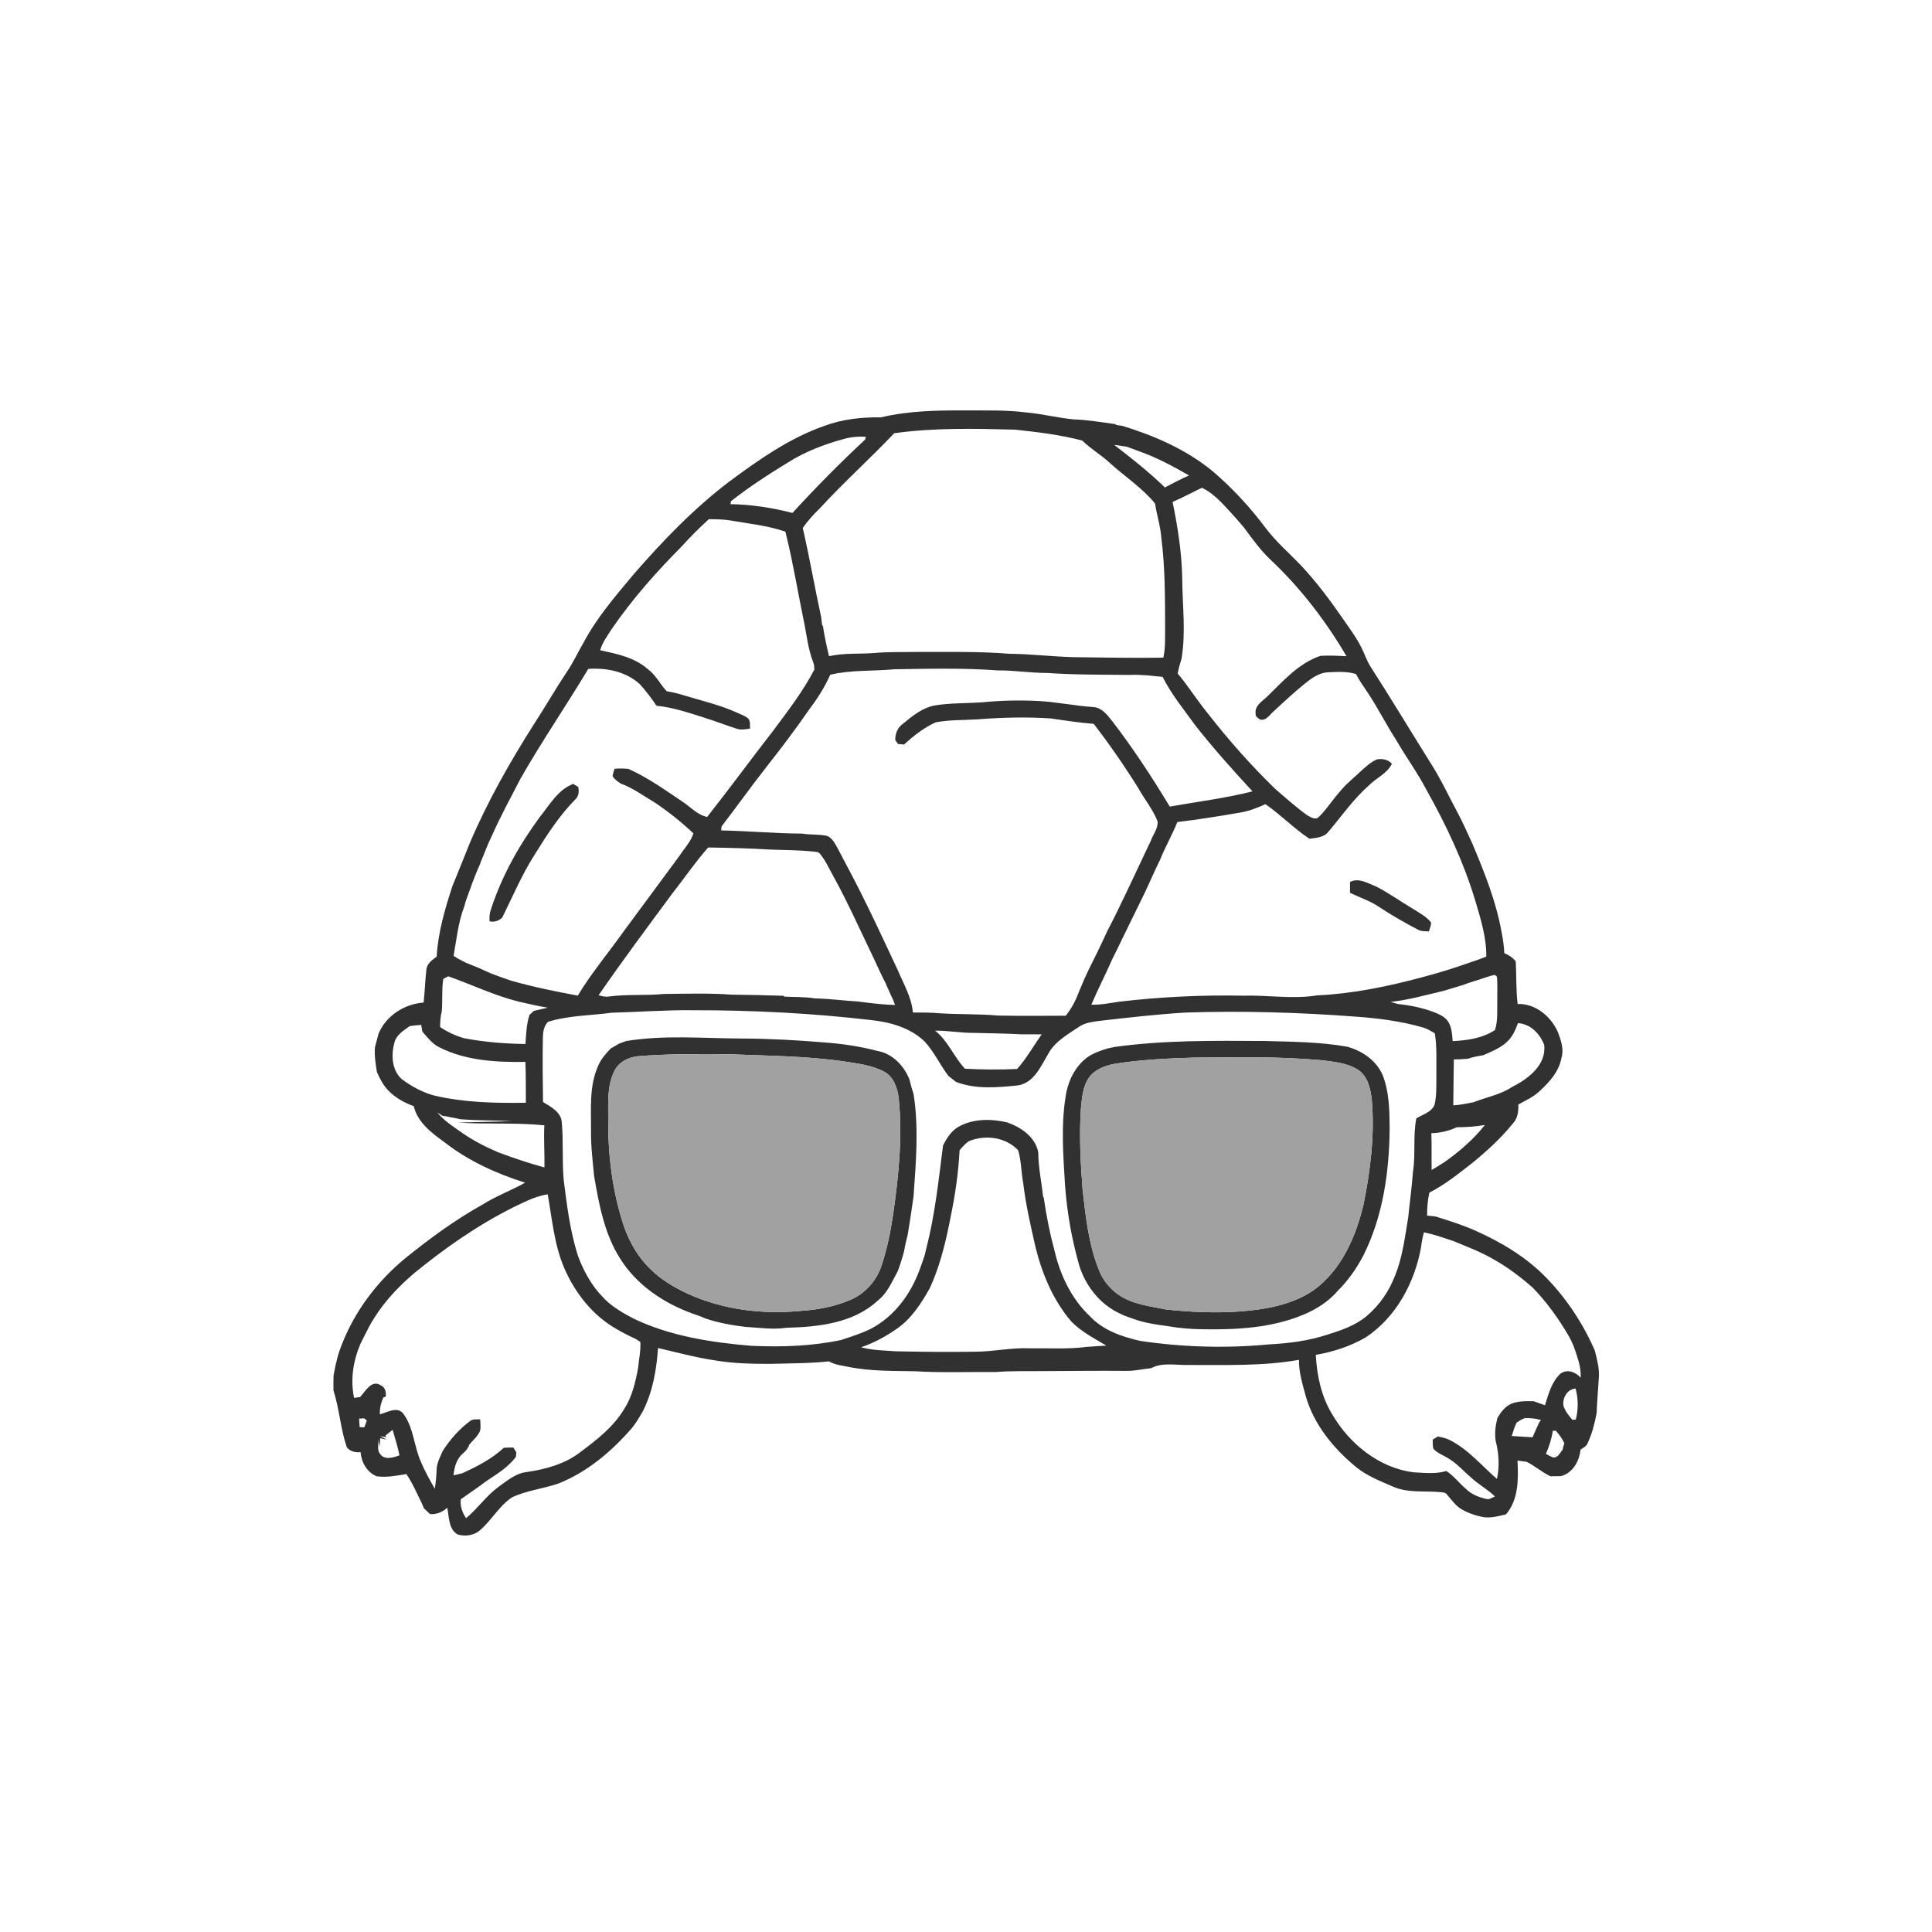<svg xmlns="http://www.w3.org/2000/svg" width="1024pt" height="1024pt" viewBox="0 0 1024 1024" version="1.1">
<g id="#ffffffff">
<path fill="#ffffff" opacity="0" d=" M 0.00 0.00 L 1024.00 0.00 L 1024.00 1024.00 L 0.00 1024.00 L 0.00 0.00 M 466.96 221.20 C 456.76 221.06 446.42 222.16 436.82 225.76 C 418.30 232.26 402.14 243.71 386.49 255.27 C 367.66 269.59 351.18 286.71 335.71 304.55 C 326.23 315.92 316.40 327.23 309.41 340.38 C 306.32 345.68 303.76 351.29 300.29 356.36 C 294.41 365.17 289.15 374.37 283.39 383.25 C 270.40 403.58 258.46 424.67 248.98 446.88 C 245.96 454.55 242.82 462.17 239.73 469.82 C 235.78 481.91 232.17 494.27 231.45 507.04 C 229.06 508.82 226.21 510.74 225.98 514.02 C 225.31 519.79 225.18 525.61 224.53 531.39 C 214.40 532.07 204.62 538.33 200.66 547.83 C 200.02 550.22 199.39 552.63 198.74 555.03 C 198.36 559.45 199.09 563.83 199.76 568.19 C 201.36 571.77 203.18 575.36 205.99 578.17 C 209.69 581.96 214.36 584.49 219.30 586.29 C 221.28 594.81 228.57 600.32 235.27 605.17 C 248.00 615.19 262.97 622.01 278.35 626.85 C 270.85 631.00 262.76 634.01 255.49 638.60 C 240.89 646.77 227.38 656.70 214.40 667.22 C 200.89 678.46 189.78 692.68 182.74 708.84 C 181.33 712.15 179.95 715.50 178.98 718.98 C 178.10 722.29 177.39 725.63 176.79 729.00 C 176.73 731.65 176.69 734.30 176.74 736.96 C 179.91 746.84 180.48 757.31 183.83 767.14 C 185.67 769.34 188.36 769.95 191.12 769.67 C 191.55 775.09 194.47 780.30 199.64 782.46 C 204.94 783.20 210.19 782.13 215.40 781.29 C 218.74 786.23 221.08 791.77 223.72 797.10 C 223.95 797.66 224.42 798.80 224.65 799.37 C 225.72 800.44 226.82 801.48 227.94 802.52 C 231.36 802.72 234.56 801.45 237.05 799.14 C 238.11 803.96 237.66 810.68 242.68 813.34 C 246.54 814.42 251.03 813.86 254.17 811.26 C 260.48 805.94 264.50 798.18 271.44 793.59 C 279.22 789.95 287.95 789.05 296.05 786.28 C 311.33 780.16 324.15 769.29 334.85 756.99 C 337.14 754.19 338.95 751.05 340.75 747.93 C 345.99 737.57 347.98 725.96 348.77 714.48 C 358.79 716.78 368.73 719.52 378.92 721.03 C 388.79 722.70 398.83 722.91 408.82 722.87 C 419.00 722.56 429.20 722.66 439.33 721.55 C 442.61 723.44 446.46 723.78 450.11 724.56 C 461.59 726.80 473.33 726.58 484.97 726.80 C 499.30 727.66 513.67 727.07 528.02 727.19 C 536.33 726.52 544.68 726.83 553.02 726.71 C 567.69 726.66 582.36 726.47 597.03 726.60 C 601.41 726.69 605.68 725.56 610.03 725.20 C 616.22 721.91 623.27 723.67 629.95 723.47 C 649.47 723.40 669.18 724.17 688.48 720.74 C 688.37 727.30 690.38 733.65 692.06 739.93 C 696.43 755.26 706.99 767.97 719.15 777.90 C 724.80 782.35 731.55 785.00 738.09 787.84 C 745.94 791.40 754.72 790.12 763.05 790.82 C 764.37 791.02 766.05 790.84 766.91 792.13 C 769.40 794.96 771.56 798.25 774.95 800.12 C 778.66 802.18 782.77 803.54 786.96 804.21 C 790.78 804.56 794.55 803.52 798.23 802.63 C 804.93 794.80 804.79 783.84 804.31 774.13 C 805.93 774.36 807.57 774.59 809.21 774.81 C 813.59 777.03 817.30 780.32 821.74 782.44 C 823.57 782.41 825.42 782.38 827.27 782.39 C 833.63 780.78 837.06 774.46 837.71 768.34 C 839.01 767.40 840.70 766.72 841.36 765.14 C 843.79 760.09 845.17 754.61 846.22 749.13 C 846.49 742.75 847.04 736.39 847.43 730.02 C 847.76 725.15 846.45 720.43 845.26 715.77 C 839.09 701.59 830.41 688.42 819.65 677.31 C 809.06 666.34 795.76 658.42 781.93 652.24 C 775.13 649.23 768.04 647.00 760.96 644.78 C 759.42 644.60 757.91 644.44 756.39 644.30 C 756.38 640.20 756.68 636.11 757.59 632.12 C 765.67 628.00 772.76 622.31 779.88 616.77 C 787.86 610.32 795.51 603.33 801.98 595.33 C 804.48 592.63 804.86 588.91 804.74 585.41 C 808.68 583.26 812.86 581.38 816.13 578.21 C 821.26 573.51 826.26 567.96 827.57 560.88 C 829.02 556.30 827.41 551.57 825.81 547.26 C 822.23 538.87 813.87 531.77 804.39 532.15 C 803.45 524.64 803.80 517.07 803.38 509.54 C 801.77 507.58 799.67 506.13 797.33 505.20 C 797.13 501.47 796.63 497.76 795.88 494.11 C 792.98 477.71 786.71 462.14 780.26 446.87 C 777.85 441.60 775.49 436.31 772.80 431.18 C 768.03 422.37 763.86 413.21 758.45 404.75 C 747.66 387.51 737.17 370.07 726.17 352.96 C 724.35 349.96 723.27 346.59 721.69 343.46 C 718.90 337.73 714.98 332.68 711.41 327.43 C 704.67 317.70 697.55 308.21 689.45 299.57 C 683.22 293.10 676.39 287.18 670.93 280.01 C 662.58 268.83 653.07 258.50 642.41 249.49 C 628.57 238.21 611.96 230.97 595.00 225.75 C 593.90 225.59 592.80 225.43 591.71 225.27 L 591.19 224.79 C 583.78 223.82 576.40 222.50 568.91 222.27 C 560.59 221.48 552.45 219.35 544.11 218.63 C 533.46 217.23 522.71 217.61 512.01 217.52 C 496.93 217.48 481.71 217.69 466.96 221.20 Z" />
<path fill="#ffffff" opacity="0" d=" M 473.96 229.62 C 495.17 226.66 516.66 227.17 538.01 227.72 C 549.95 229.01 561.97 230.44 573.61 233.50 C 577.99 237.81 583.36 240.94 587.90 245.08 C 595.92 252.43 605.25 258.40 612.20 266.87 C 613.11 272.97 615.10 278.89 615.53 285.08 C 617.53 300.65 617.49 316.37 617.54 332.05 C 617.43 337.56 617.81 343.15 616.60 348.57 C 600.75 348.82 584.89 348.50 569.05 348.31 C 557.69 348.03 546.39 346.60 535.03 346.52 C 518.71 345.17 502.31 345.62 485.95 345.55 C 478.32 345.68 470.67 345.43 463.07 346.13 C 455.18 346.70 447.17 346.03 439.40 347.80 C 438.12 342.52 437.01 337.20 436.17 331.84 L 435.73 331.29 C 435.57 329.84 435.39 328.40 435.21 326.96 C 431.79 311.30 429.09 295.47 425.48 279.84 C 428.08 276.04 431.19 272.67 434.49 269.48 C 447.11 255.67 461.10 243.19 473.96 229.62 Z" />
<path fill="#ffffff" opacity="0" d=" M 446.77 232.80 C 450.72 231.65 454.82 231.22 458.93 231.52 C 458.83 231.88 458.63 232.62 458.53 232.99 C 445.18 245.41 432.34 258.42 420.01 271.87 C 409.29 269.10 398.26 267.39 387.18 267.21 C 387.23 266.83 387.34 266.06 387.40 265.68 C 397.05 258.06 407.42 251.37 417.91 244.96 C 426.81 239.39 436.67 235.56 446.77 232.80 Z" />
<path fill="#ffffff" opacity="0" d=" M 590.53 235.78 C 592.72 236.11 594.94 236.43 597.15 236.75 C 599.41 237.60 601.70 238.37 603.96 239.26 C 613.16 242.51 621.77 247.16 630.22 252.00 C 625.87 253.94 621.62 256.11 617.43 258.36 C 609.01 250.19 599.81 242.93 590.53 235.78 Z" />
<path fill="#ffffff" opacity="0" d=" M 621.50 266.03 C 626.79 263.76 631.85 261.00 637.05 258.53 C 644.52 262.13 649.71 268.94 655.27 274.88 C 656.58 276.43 657.92 277.97 659.26 279.51 C 663.66 285.45 667.98 291.53 673.37 296.63 C 689.26 311.57 702.64 329.04 713.69 347.82 C 709.11 347.57 704.53 347.35 699.95 347.59 C 688.26 351.47 679.97 361.14 671.38 369.45 C 668.81 371.81 664.95 374.10 665.51 378.18 C 665.23 379.71 666.78 380.61 667.84 381.36 C 671.11 382.20 672.95 378.83 675.07 377.01 C 680.95 371.58 686.79 366.09 693.10 361.15 C 696.26 358.70 699.89 356.46 704.00 356.32 C 708.90 356.12 713.96 355.76 718.71 357.26 C 720.44 360.69 722.72 363.80 724.85 367.00 C 730.35 375.30 734.82 384.24 740.23 392.60 C 745.36 401.48 751.46 409.77 756.19 418.89 C 766.57 437.42 775.70 456.74 781.85 477.12 C 784.74 486.85 787.89 496.76 787.76 507.03 C 785.17 508.00 782.61 509.03 779.96 509.83 C 771.41 512.91 762.72 515.62 753.93 517.92 C 735.65 522.85 716.99 526.70 698.04 527.58 C 685.09 529.67 671.99 527.35 658.96 527.73 C 636.92 527.30 614.88 528.37 592.99 530.94 C 588.16 531.66 583.35 532.69 578.44 532.49 C 581.96 524.15 586.16 516.13 589.77 507.83 C 590.02 507.33 590.54 506.33 590.80 505.82 C 592.16 503.18 593.38 500.46 594.70 497.79 C 598.84 489.25 603.10 480.76 607.22 472.20 C 609.74 466.78 612.09 461.29 614.76 455.94 C 617.50 449.04 621.27 442.60 624.01 435.71 C 635.06 434.36 646.06 432.65 657.03 430.73 C 661.80 429.99 666.32 428.24 670.68 426.22 C 678.86 431.85 685.76 439.09 694.05 444.57 C 697.48 444.05 701.55 443.96 703.92 441.02 C 711.00 432.72 717.22 423.65 725.44 416.37 C 729.39 412.37 735.12 410.05 737.76 404.84 C 735.77 402.58 732.80 401.99 729.91 402.47 C 726.65 403.77 724.07 406.24 721.49 408.55 C 717.75 412.14 713.59 415.31 710.33 419.38 C 706.32 423.74 703.25 428.91 698.97 433.02 C 697.22 434.89 694.64 433.03 692.87 432.12 C 686.92 427.82 681.45 422.94 675.91 418.15 C 663.03 405.66 651.12 392.19 640.10 378.03 C 634.49 371.25 629.89 363.71 624.20 356.99 C 624.70 354.30 625.42 351.66 626.26 349.06 C 628.56 335.17 626.74 321.04 626.61 307.05 C 626.43 293.23 624.26 279.54 621.50 266.03 M 715.54 467.45 C 715.50 469.36 715.50 471.27 715.53 473.19 C 720.69 475.73 726.25 477.48 731.04 480.76 C 737.63 485.14 744.51 489.05 751.51 492.72 C 753.29 493.73 755.38 493.54 757.35 493.65 C 757.79 492.10 758.58 490.57 758.48 488.92 C 755.88 485.60 751.99 483.70 748.52 481.46 C 742.03 477.63 735.91 473.16 729.17 469.76 C 724.87 468.14 720.16 465.04 715.54 467.45 Z" />
<path fill="#ffffff" opacity="0" d=" M 375.68 275.20 C 379.88 275.18 384.11 275.27 388.26 276.04 C 397.65 277.68 407.24 278.63 416.29 281.80 C 416.43 282.37 416.70 283.51 416.83 284.08 C 420.44 298.85 422.88 313.89 425.96 328.79 C 427.55 336.26 428.24 344.00 431.07 351.16 C 431.58 352.33 431.56 353.62 431.63 354.88 C 425.64 366.36 417.73 376.67 410.01 387.02 C 398.15 402.27 386.75 417.85 374.80 433.01 C 369.50 431.87 365.85 427.53 361.44 424.71 C 352.30 418.53 343.22 412.08 333.12 407.54 C 330.66 407.28 328.19 407.24 325.73 407.47 C 325.28 408.73 324.93 410.02 324.66 411.33 C 325.63 413.06 327.34 414.15 328.91 415.27 C 335.63 417.71 341.36 422.01 347.45 425.63 C 354.55 430.41 361.28 435.83 367.51 441.69 C 366.16 446.15 362.74 449.56 360.27 453.42 C 350.36 466.79 340.55 480.22 330.60 493.57 C 322.54 504.99 313.44 515.69 306.24 527.70 C 294.45 525.52 282.68 523.11 271.14 519.85 C 267.42 518.64 263.75 517.28 260.10 515.89 C 258.03 514.96 255.99 514.00 253.92 513.10 C 251.55 512.14 249.18 511.17 246.82 510.21 C 245.52 509.54 244.22 508.87 242.93 508.20 C 242.30 507.81 241.04 507.02 240.41 506.63 C 242.01 497.72 242.87 488.61 246.20 480.10 C 246.35 479.53 246.64 478.40 246.78 477.83 C 249.21 471.19 251.43 464.46 254.43 458.04 C 254.49 457.81 254.62 457.35 254.69 457.12 C 256.73 452.38 258.43 447.50 260.75 442.89 C 265.28 432.62 270.68 422.78 275.82 412.81 C 287.10 392.96 300.07 374.13 311.79 354.54 C 321.50 353.81 332.02 355.97 339.31 362.81 C 342.45 366.36 345.34 370.13 347.98 374.07 C 356.50 374.89 364.66 377.64 372.79 380.21 C 378.69 382.07 384.48 384.28 390.37 386.21 C 392.69 387.05 395.16 386.50 397.53 386.19 C 397.44 384.27 397.89 381.98 396.27 380.56 C 394.70 379.37 392.82 378.72 391.07 377.91 C 381.90 373.70 372.01 371.45 362.40 368.51 C 359.45 367.57 356.42 366.90 353.37 366.36 C 349.82 362.62 347.60 357.73 343.35 354.64 C 336.33 348.48 326.98 346.51 318.10 344.66 C 319.30 340.48 321.94 336.95 324.26 333.34 C 335.15 317.50 347.94 303.04 361.49 289.44 C 365.95 284.44 370.72 279.71 375.68 275.20 M 286.10 433.03 C 275.13 447.96 265.91 464.37 260.19 482.05 C 259.43 484.05 259.35 486.21 259.47 488.34 C 262.02 488.86 264.34 488.10 266.20 486.32 C 271.71 475.22 276.53 463.74 283.21 453.25 C 289.62 442.91 296.24 432.55 304.79 423.83 C 306.76 422.10 307.01 419.50 306.47 417.09 C 305.80 416.69 304.46 415.89 303.79 415.49 C 295.66 418.60 291.31 426.61 286.10 433.03 Z" />
<path fill="#ffffff" opacity="0" d=" M 440.03 357.63 C 451.16 354.96 462.66 355.82 473.96 354.73 C 492.31 354.44 510.70 353.98 529.02 355.34 C 537.71 355.25 546.31 356.72 555.00 356.68 C 569.63 357.71 584.33 357.55 599.00 357.73 C 604.76 357.41 610.47 358.24 616.20 358.74 C 620.87 368.06 627.54 376.14 633.61 384.56 C 643.13 396.67 653.41 408.14 663.86 419.44 C 649.43 423.09 634.64 424.90 620.01 427.51 C 610.51 411.78 600.42 396.37 589.19 381.81 C 586.75 378.78 584.02 375.24 579.87 374.79 C 569.91 374.15 560.09 372.02 550.11 371.53 C 540.40 371.06 530.66 371.24 520.98 372.21 C 512.39 372.82 503.72 372.52 495.20 373.93 C 488.76 375.25 483.56 379.49 478.63 383.58 C 475.75 385.53 474.46 388.81 474.50 392.21 C 474.87 392.74 475.62 393.81 475.99 394.34 C 477.05 394.42 478.12 394.51 479.20 394.60 C 484.21 389.97 489.72 385.67 495.97 382.85 C 503.21 381.46 510.65 381.74 517.99 381.28 C 530.99 380.26 544.06 379.91 557.07 380.80 C 564.59 381.92 572.13 383.05 579.71 383.66 C 588.09 394.58 595.95 405.91 603.24 417.59 C 606.53 423.60 611.09 428.95 613.56 435.39 C 613.86 439.20 611.01 442.45 609.82 445.96 C 609.32 446.99 608.80 448.02 608.32 449.07 C 601.18 464.03 594.36 479.16 586.70 493.87 C 585.75 495.89 584.81 497.92 583.88 499.95 C 580.95 506.33 577.56 512.50 574.71 518.92 C 573.74 521.24 572.75 523.56 571.78 525.88 C 570.10 530.35 567.89 534.63 564.86 538.35 C 552.92 538.39 540.98 538.52 529.04 538.27 C 518.66 537.35 508.22 537.72 497.83 537.05 C 493.18 536.63 488.50 536.63 483.84 536.67 C 483.19 528.57 478.88 521.46 475.81 514.12 C 470.45 502.78 465.22 491.38 459.69 480.12 C 454.63 469.69 449.20 459.45 443.76 449.22 C 442.24 446.61 440.70 443.34 437.36 442.84 C 433.31 442.14 429.16 442.52 425.11 441.82 C 410.79 441.77 396.54 440.40 382.22 440.15 C 382.30 439.43 382.38 438.71 382.46 438.00 C 390.50 427.52 398.17 416.76 406.33 406.36 C 414.01 396.64 421.48 386.75 428.53 376.55 C 432.98 370.65 437.07 364.43 440.03 357.63 Z" />
<path fill="#ffffff" opacity="0" d=" M 375.36 449.18 C 386.26 449.35 397.16 449.61 408.05 450.28 C 415.72 450.59 423.42 450.54 431.07 451.34 C 432.22 451.54 433.71 451.36 434.51 452.43 C 437.38 455.81 439.21 459.90 441.33 463.76 C 449.31 478.09 455.92 493.13 463.08 507.88 C 465.12 512.25 467.06 516.67 469.32 520.94 C 469.87 522.29 470.45 523.64 471.09 524.97 C 471.78 526.58 472.50 528.18 473.29 529.76 C 473.65 530.72 474.03 531.69 474.41 532.66 C 467.91 532.51 461.45 531.68 455.02 530.85 C 447.30 530.37 439.63 529.35 431.89 529.16 C 426.56 528.31 421.14 528.50 415.77 528.24 L 415.21 527.78 C 406.10 527.49 397.00 527.29 387.89 527.19 C 375.92 526.31 363.91 526.70 351.92 526.82 C 342.28 527.78 332.52 526.87 322.89 528.15 C 320.98 528.53 319.10 527.98 317.26 527.51 C 329.76 509.38 342.92 491.72 356.01 474.01 C 362.49 465.76 368.41 457.06 375.36 449.18 Z" />
<path fill="#ffffff" opacity="0" d=" M 781.00 520.14 C 784.77 519.10 788.38 517.51 792.23 516.70 C 792.51 516.92 793.08 517.35 793.37 517.57 C 793.83 521.71 793.52 525.89 793.59 530.04 C 793.45 535.34 794.01 540.78 792.38 545.92 C 785.82 550.31 777.65 551.43 769.93 551.82 C 769.66 548.30 769.48 544.57 767.56 541.50 C 765.86 538.86 762.84 537.60 760.05 536.46 C 753.92 534.14 747.44 532.82 740.93 532.15 C 739.63 531.75 738.33 531.38 737.04 531.03 C 746.57 530.01 755.83 527.34 765.15 525.18 C 768.44 524.20 771.73 523.21 775.01 522.19 C 776.98 521.46 778.98 520.76 781.00 520.14 Z" />
<path fill="#ffffff" opacity="0" d=" M 234.93 518.89 C 235.79 518.36 236.68 517.88 237.60 517.46 C 250.12 521.88 262.15 527.74 275.09 530.92 C 280.14 532.10 285.21 533.25 290.33 534.10 C 287.89 534.68 285.45 535.25 283.00 535.78 C 282.21 536.50 281.42 537.23 280.63 537.95 C 279.01 542.91 278.86 548.18 278.50 553.34 C 267.56 553.20 256.60 552.32 245.85 550.25 C 241.37 548.93 237.10 546.98 233.25 544.33 C 233.30 541.54 233.42 538.73 234.16 536.02 C 234.62 530.32 234.07 524.55 234.93 518.89 Z" />
<path fill="#ffffff" opacity="0" d=" M 290.50 541.58 C 301.41 538.15 312.97 538.32 324.21 536.76 C 338.80 536.39 353.36 535.23 367.96 535.45 C 399.32 535.41 430.67 537.04 461.82 540.67 C 471.99 541.76 482.48 544.74 490.04 551.98 C 495.11 557.45 498.20 564.36 502.68 570.28 C 504.01 571.34 505.35 572.40 506.71 573.44 C 517.11 577.46 528.67 576.38 539.54 575.29 C 548.05 573.90 551.64 565.18 555.56 558.60 C 559.13 551.94 565.94 548.25 571.97 544.18 C 575.23 541.96 579.25 541.58 583.05 541.05 C 597.99 539.33 612.94 537.64 627.96 536.69 C 658.34 535.67 688.78 536.57 719.07 538.88 C 730.94 539.71 742.80 541.31 754.26 544.60 C 756.50 545.26 758.48 546.50 760.49 547.68 C 761.67 555.07 761.24 562.57 761.32 570.02 C 761.22 575.25 761.55 580.58 760.29 585.71 C 758.57 589.60 754.01 590.69 750.67 592.78 C 748.84 602.07 750.37 611.61 748.92 620.95 C 748.31 629.12 747.19 637.24 746.37 645.39 C 744.59 655.76 743.40 666.39 739.36 676.21 C 736.24 684.35 731.15 691.77 724.49 697.42 C 718.43 702.59 710.71 705.15 703.24 707.49 C 693.37 710.71 682.99 712.00 672.66 712.55 C 649.89 714.71 626.85 714.06 604.23 710.69 C 594.51 708.48 584.47 705.00 577.53 697.49 C 568.07 688.53 562.21 676.39 559.15 663.85 C 556.56 654.28 554.60 644.53 553.19 634.72 L 552.83 634.13 C 552.03 626.38 550.34 618.72 550.31 610.89 C 548.86 602.64 541.15 597.45 533.76 594.87 C 525.32 592.94 515.91 592.82 508.15 597.15 C 504.21 599.32 501.79 603.25 499.82 607.15 C 497.52 625.21 495.62 643.40 491.12 661.09 C 490.76 662.38 490.46 663.70 490.19 665.03 C 489.33 667.74 488.36 670.42 487.37 673.10 C 482.65 686.03 473.88 697.90 461.48 704.32 C 456.52 706.78 451.21 708.40 445.99 710.19 C 430.25 713.54 414.07 714.04 398.04 713.29 C 376.89 711.50 355.37 708.21 336.04 699.00 C 329.87 695.77 323.64 692.25 319.00 686.94 C 313.79 681.50 310.07 674.85 307.21 667.93 C 306.83 666.91 306.45 665.90 306.09 664.89 C 302.12 652.08 300.43 638.72 298.78 625.45 C 297.86 615.34 298.68 605.16 297.77 595.06 C 297.61 589.55 291.98 586.59 287.81 584.09 C 287.63 572.71 287.53 561.32 287.73 549.94 C 287.80 546.94 288.25 543.76 290.50 541.58 M 331.79 551.79 C 330.56 552.23 329.33 552.68 328.12 553.16 C 326.63 554.00 325.15 554.86 323.68 555.73 C 321.05 558.48 318.47 561.39 317.01 564.97 C 312.23 575.63 313.32 587.55 313.26 598.92 C 313.11 607.05 314.11 615.12 314.87 623.20 C 317.48 638.38 320.34 654.08 328.80 667.25 C 337.46 681.08 351.68 690.61 366.81 696.13 C 368.25 696.62 369.70 697.16 371.16 697.67 C 372.12 698.07 373.09 698.47 374.06 698.89 C 380.85 701.14 387.92 702.44 395.01 703.26 C 402.29 703.68 409.58 704.85 416.87 703.74 C 433.74 703.32 452.44 701.32 465.34 689.24 C 470.37 685.33 472.77 679.24 475.79 673.83 C 477.11 670.34 478.23 666.79 479.18 663.20 C 479.70 660.13 480.40 657.09 481.17 654.08 C 482.28 647.43 483.25 640.76 484.20 634.09 C 485.46 616.08 487.06 597.81 484.21 579.86 C 483.34 577.31 482.64 574.72 482.01 572.11 C 479.10 564.77 472.99 558.38 464.97 557.00 C 455.84 554.61 446.48 553.21 437.08 552.52 C 422.31 551.29 407.49 550.47 392.67 550.43 C 372.38 550.34 351.93 548.46 331.79 551.79 M 590.89 554.89 C 589.57 555.20 588.23 555.45 586.92 555.71 C 582.57 557.12 578.09 558.62 574.63 561.74 C 568.90 566.90 565.62 574.36 564.69 581.93 C 562.34 597.17 563.56 612.70 564.48 628.01 C 565.52 642.51 568.06 656.91 572.07 670.89 C 575.45 681.54 582.79 691.00 592.95 695.91 C 593.91 696.37 594.87 696.81 595.85 697.29 C 597.57 697.89 599.29 698.52 601.01 699.14 C 606.82 701.22 612.96 702.07 619.05 702.91 C 625.31 703.98 631.66 704.52 638.02 704.54 C 655.88 704.83 674.23 703.77 690.90 696.78 C 697.77 693.89 704.25 689.81 709.11 684.09 C 714.73 678.51 719.26 671.94 722.88 664.91 C 733.10 644.21 736.36 620.81 736.54 597.96 C 736.47 588.54 736.34 578.89 732.90 569.98 C 729.57 562.07 722.05 556.97 714.00 554.76 C 699.45 552.21 684.67 552.14 669.97 551.74 C 643.58 551.59 617.08 551.25 590.89 554.89 Z" />
<path fill="#ffffff" opacity="0" d=" M 217.16 543.86 C 219.17 543.53 221.21 543.36 223.24 543.21 C 223.39 544.10 223.69 545.87 223.84 546.75 C 226.56 549.85 229.13 553.33 232.96 555.15 C 246.98 562.20 263.07 563.07 278.48 562.83 C 278.73 570.05 278.70 577.27 278.72 584.49 C 262.57 584.73 246.25 584.39 230.44 580.74 C 224.08 579.11 218.24 575.87 212.98 572.00 C 207.47 567.03 207.25 558.83 209.16 552.17 C 210.37 548.26 214.05 546.12 217.16 543.86 Z" />
<path fill="#ffffff" opacity="0" d=" M 804.56 542.28 C 811.21 542.71 816.23 547.89 818.46 553.87 C 819.67 564.67 809.72 571.97 801.18 576.26 C 795.11 580.31 787.80 581.46 781.14 584.18 C 777.54 584.89 773.95 585.66 770.28 585.86 C 770.29 577.74 770.50 569.63 770.57 561.52 C 773.00 561.48 775.44 561.41 777.88 561.18 C 780.58 560.26 783.39 559.74 786.21 559.27 C 790.68 557.26 795.43 555.48 798.98 551.95 C 801.76 549.36 803.24 545.77 804.56 542.28 Z" />
<path fill="#ffffff" opacity="0" d=" M 495.60 546.27 C 502.43 546.23 509.18 547.47 516.01 547.45 C 524.65 547.64 533.29 547.79 541.92 548.22 C 545.30 548.16 548.69 548.21 552.08 548.25 C 547.79 554.38 544.10 560.96 539.11 566.58 C 529.89 567.00 520.66 566.94 511.45 566.44 C 505.55 560.18 502.50 551.66 495.60 546.27 Z" />
<path fill="#ffffff" opacity="0" d=" M 231.74 589.59 C 232.65 590.17 233.57 590.76 234.48 591.36 C 235.97 591.55 237.46 591.82 238.93 592.20 C 240.61 592.48 242.31 592.78 243.97 593.21 C 253.13 593.96 262.28 593.74 271.49 594.24 C 264.28 594.43 249.87 594.80 242.67 594.99 C 257.94 595.97 273.29 594.91 288.52 596.44 C 288.11 603.89 288.72 611.33 288.57 618.78 C 280.29 616.52 272.16 613.78 264.13 610.77 C 257.55 607.98 251.16 604.71 245.27 600.66 C 240.51 597.29 235.45 594.16 231.74 589.59 Z" />
<path fill="#ffffff" opacity="0" d=" M 772.09 597.47 C 777.09 597.44 782.09 597.14 787.02 596.25 C 781.04 603.87 773.64 610.21 765.79 615.81 C 763.50 617.32 761.15 618.74 758.79 620.13 C 758.69 613.62 758.89 607.12 758.64 600.62 C 763.27 600.51 767.89 599.44 772.09 597.47 Z" />
<path fill="#ffffff" opacity="0" d=" M 513.73 604.77 C 522.38 601.30 533.07 602.70 539.63 609.65 C 541.34 615.30 541.23 621.25 542.31 627.02 C 543.68 638.51 546.28 649.80 548.86 661.07 C 552.39 675.28 558.19 689.21 567.81 700.41 C 573.10 705.86 579.96 709.34 586.39 713.22 C 582.92 713.42 579.45 713.57 575.99 713.88 C 566.06 715.16 556.00 714.51 546.02 714.64 C 536.28 714.15 526.69 716.40 516.98 716.44 C 503.00 716.65 489.02 716.51 475.05 716.22 C 468.80 715.79 462.47 715.72 456.39 714.09 C 463.17 711.80 469.49 708.36 475.34 704.26 C 483.07 698.95 488.25 690.86 492.77 682.84 C 497.59 672.37 500.57 661.12 502.88 649.87 C 503.26 648.23 503.55 646.57 503.87 644.94 C 506.26 633.31 508.01 621.50 508.60 609.64 C 510.18 607.90 511.65 605.95 513.73 604.77 Z" />
<path fill="#ffffff" opacity="0" d=" M 279.39 636.43 C 282.89 634.90 286.50 633.54 290.30 633.04 C 292.62 646.09 293.74 659.57 298.98 671.91 C 304.66 685.13 313.98 697.13 326.61 704.32 C 329.95 706.27 333.38 708.07 336.91 709.65 C 337.73 710.19 338.56 710.72 339.40 711.26 C 339.67 715.90 338.64 720.45 338.21 725.05 C 336.80 732.60 335.05 740.29 330.81 746.82 C 325.17 756.32 316.28 763.14 307.59 769.66 C 299.47 775.96 289.29 778.71 279.28 780.20 C 273.36 780.79 268.75 784.87 264.09 788.15 C 257.67 792.89 253.14 799.60 247.03 804.67 C 245.01 801.69 243.78 798.28 244.23 794.64 C 248.83 791.37 253.52 788.26 258.01 784.84 C 263.57 781.16 269.45 777.59 273.48 772.12 C 273.53 771.33 273.59 770.54 273.65 769.76 C 273.26 769.13 272.47 767.86 272.08 767.22 C 270.40 767.21 268.71 767.25 267.04 767.36 C 260.64 773.28 252.84 777.30 244.97 780.87 C 243.44 781.26 241.91 781.62 240.37 781.96 C 240.77 777.74 241.95 773.25 245.31 770.39 C 246.89 769.11 248.14 767.53 248.78 765.60 C 250.76 763.31 253.20 761.28 254.42 758.45 C 254.92 756.42 254.59 754.31 254.50 752.27 C 252.74 752.40 250.73 751.96 249.23 753.12 C 243.39 757.45 238.52 762.99 234.61 769.10 C 233.31 772.29 231.47 775.42 231.42 778.96 C 231.30 782.34 230.96 785.70 230.47 789.06 C 227.81 784.48 225.21 779.85 223.17 774.96 C 219.35 766.64 219.35 756.74 213.75 749.27 C 210.57 745.17 205.19 748.63 201.35 749.64 C 201.14 746.53 201.94 743.54 203.16 740.72 C 203.48 740.60 204.12 740.35 204.44 740.23 C 204.75 737.82 204.21 735.30 201.80 734.23 C 196.97 731.07 193.68 737.37 190.90 740.44 C 190.09 740.56 188.48 740.80 187.67 740.92 C 185.62 731.18 187.21 721.13 191.12 712.07 C 192.12 710.05 193.15 708.05 194.16 706.05 C 201.06 691.88 212.24 680.31 224.59 670.74 C 241.52 657.35 259.67 645.33 279.39 636.43 Z" />
<path fill="#ffffff" opacity="0" d=" M 754.71 653.18 C 759.96 654.19 764.99 656.03 770.06 657.68 C 777.22 660.66 784.55 663.36 791.28 667.27 C 798.90 671.50 805.91 676.78 812.44 682.54 C 819.94 690.29 826.27 699.14 831.67 708.48 C 833.52 711.76 834.83 715.33 835.90 718.94 C 837.15 722.56 837.94 726.34 837.80 730.20 C 835.06 727.15 830.60 725.43 826.99 728.13 C 822.37 732.49 820.71 738.94 818.86 744.80 C 816.89 744.09 814.92 743.41 812.96 742.71 C 808.92 742.57 804.73 742.52 800.92 744.06 C 797.59 745.55 795.35 748.60 793.62 751.69 C 792.62 755.66 792.10 759.78 792.77 763.87 C 794.44 770.34 794.89 777.29 793.40 783.86 C 785.24 776.79 778.20 768.19 768.40 763.25 C 766.42 762.23 764.21 761.81 762.07 761.37 C 761.39 761.79 760.03 762.62 759.36 763.03 C 759.42 764.65 759.26 766.32 759.76 767.91 C 761.89 770.29 765.01 771.28 767.65 772.96 C 772.25 775.69 775.77 779.80 779.81 783.24 C 783.75 786.86 788.53 789.42 792.36 793.17 C 790.91 793.63 789.58 794.87 787.99 794.52 C 783.94 793.63 779.83 792.08 776.88 789.04 C 773.29 786.07 770.56 782.13 766.56 779.67 C 760.86 781.40 754.83 780.61 748.99 780.34 C 730.87 777.92 715.34 765.32 706.24 749.86 C 700.35 740.36 697.99 729.14 697.39 718.10 C 706.67 716.53 715.81 713.53 723.97 708.78 C 740.07 698.03 749.84 679.73 753.20 660.99 C 753.50 658.34 753.99 655.73 754.71 653.18 Z" />
<path fill="#ffffff" opacity="0" d=" M 828.67 745.12 C 828.00 741.09 830.66 736.20 835.10 735.98 C 836.57 741.37 836.58 746.98 835.21 752.40 C 834.76 752.43 833.87 752.50 833.42 752.53 C 831.47 750.32 829.58 747.96 828.67 745.12 Z" />
<path fill="#ffffff" opacity="0" d=" M 190.35 751.89 C 191.25 751.84 192.15 751.79 193.05 751.75 C 193.40 752.05 194.09 752.65 194.44 752.95 C 193.98 754.13 193.54 755.31 193.09 756.51 C 192.27 756.46 191.45 756.43 190.64 756.40 C 190.49 754.89 190.39 753.39 190.35 751.89 Z" />
<path fill="#ffffff" opacity="0" d=" M 806.04 752.59 C 806.56 752.35 807.58 751.88 808.09 751.64 C 811.01 751.54 813.92 751.80 816.74 752.64 C 816.09 753.40 815.59 754.25 815.23 755.19 C 814.27 757.40 813.17 759.55 812.27 761.79 C 808.59 761.64 804.93 761.29 801.25 761.11 C 801.95 758.72 802.75 756.36 803.77 754.09 C 804.34 753.71 805.48 752.96 806.04 752.59 Z" />
<path fill="#ffffff" opacity="0" d=" M 823.01 758.37 C 823.41 758.35 824.21 758.32 824.61 758.30 C 826.41 760.31 827.96 762.50 829.15 764.93 C 828.76 766.07 828.44 767.23 828.19 768.42 C 826.72 770.08 825.55 773.18 822.82 772.37 C 821.62 771.84 820.50 771.19 819.37 770.58 C 821.05 766.66 822.40 762.59 823.01 758.37 Z" />
<path fill="#ffffff" opacity="0" d=" M 204.36 760.81 C 205.61 759.80 206.86 758.80 208.12 757.84 C 209.32 762.35 210.85 766.77 211.72 771.37 C 208.50 772.55 203.63 774.08 201.40 770.50 C 199.58 768.37 200.87 765.29 200.53 762.80 L 201.37 766.84 C 201.40 765.70 201.46 763.41 201.49 762.27 L 204.89 763.00 L 201.52 761.18 C 202.30 761.32 203.85 761.59 204.63 761.73 L 204.36 760.81 Z" />
</g>
<g id="#313131ff">
<path fill="#313131" opacity="1.00" d=" M 466.96 221.20 C 481.71 217.69 496.93 217.48 512.01 217.52 C 522.71 217.61 533.46 217.23 544.11 218.63 C 552.45 219.35 560.59 221.48 568.91 222.27 C 576.40 222.50 583.78 223.82 591.19 224.79 L 591.71 225.27 C 592.80 225.43 593.90 225.59 595.00 225.75 C 611.96 230.97 628.57 238.21 642.41 249.49 C 653.07 258.50 662.58 268.83 670.93 280.01 C 676.39 287.18 683.22 293.10 689.45 299.57 C 697.55 308.21 704.67 317.70 711.41 327.43 C 714.98 332.68 718.90 337.73 721.69 343.46 C 723.27 346.59 724.35 349.96 726.17 352.96 C 737.17 370.07 747.66 387.51 758.45 404.75 C 763.86 413.21 768.03 422.37 772.80 431.18 C 775.49 436.31 777.85 441.60 780.26 446.87 C 786.71 462.14 792.98 477.71 795.88 494.11 C 796.63 497.76 797.13 501.47 797.33 505.20 C 799.67 506.13 801.77 507.58 803.38 509.54 C 803.80 517.07 803.45 524.64 804.39 532.15 C 813.87 531.77 822.23 538.87 825.81 547.26 C 827.41 551.57 829.02 556.30 827.57 560.88 C 826.26 567.96 821.26 573.51 816.13 578.21 C 812.86 581.38 808.68 583.26 804.74 585.41 C 804.86 588.91 804.48 592.63 801.98 595.33 C 795.51 603.33 787.86 610.32 779.88 616.77 C 772.76 622.31 765.67 628.00 757.59 632.12 C 756.68 636.11 756.38 640.20 756.39 644.30 C 757.91 644.44 759.42 644.60 760.96 644.78 C 768.04 647.00 775.13 649.23 781.93 652.24 C 795.76 658.42 809.06 666.34 819.65 677.31 C 830.41 688.42 839.09 701.59 845.26 715.77 C 846.45 720.43 847.76 725.15 847.43 730.02 C 847.04 736.39 846.49 742.75 846.22 749.13 C 845.17 754.61 843.79 760.09 841.36 765.14 C 840.70 766.72 839.01 767.40 837.71 768.34 C 837.06 774.46 833.63 780.78 827.27 782.39 C 825.42 782.38 823.57 782.41 821.74 782.44 C 817.30 780.32 813.59 777.03 809.21 774.81 C 807.57 774.59 805.93 774.36 804.31 774.13 C 804.79 783.84 804.93 794.80 798.23 802.63 C 794.55 803.52 790.78 804.56 786.96 804.21 C 782.77 803.54 778.66 802.18 774.95 800.12 C 771.56 798.25 769.40 794.96 766.91 792.13 C 766.05 790.84 764.37 791.02 763.05 790.82 C 754.72 790.12 745.94 791.40 738.09 787.84 C 731.55 785.00 724.80 782.35 719.15 777.90 C 706.99 767.97 696.43 755.26 692.06 739.93 C 690.38 733.65 688.37 727.30 688.48 720.74 C 669.18 724.17 649.47 723.40 629.95 723.47 C 623.27 723.67 616.22 721.91 610.03 725.20 C 605.68 725.56 601.41 726.69 597.03 726.60 C 582.36 726.47 567.69 726.66 553.02 726.71 C 544.68 726.83 536.33 726.52 528.02 727.19 C 513.67 727.07 499.30 727.66 484.97 726.80 C 473.33 726.58 461.59 726.80 450.11 724.56 C 446.46 723.78 442.61 723.44 439.33 721.55 C 429.20 722.66 419.00 722.56 408.82 722.87 C 398.83 722.91 388.79 722.70 378.92 721.03 C 368.73 719.52 358.79 716.78 348.77 714.48 C 347.98 725.96 345.99 737.57 340.75 747.93 C 338.95 751.05 337.14 754.19 334.85 756.99 C 324.15 769.29 311.33 780.16 296.05 786.28 C 287.95 789.05 279.22 789.95 271.44 793.59 C 264.50 798.18 260.48 805.94 254.17 811.26 C 251.03 813.86 246.54 814.42 242.68 813.34 C 237.66 810.68 238.11 803.96 237.05 799.14 C 234.56 801.45 231.36 802.72 227.94 802.52 C 226.82 801.48 225.72 800.44 224.65 799.37 C 224.42 798.80 223.95 797.66 223.72 797.10 C 221.08 791.77 218.74 786.23 215.40 781.29 C 210.19 782.13 204.94 783.20 199.64 782.46 C 194.47 780.30 191.55 775.09 191.12 769.67 C 188.36 769.95 185.67 769.34 183.83 767.14 C 180.48 757.31 179.91 746.84 176.74 736.96 C 176.69 734.30 176.73 731.65 176.79 729.00 C 177.39 725.63 178.10 722.29 178.98 718.98 C 179.95 715.50 181.33 712.15 182.74 708.84 C 189.78 692.68 200.89 678.46 214.40 667.22 C 227.38 656.70 240.89 646.77 255.49 638.60 C 262.76 634.01 270.85 631.00 278.35 626.85 C 262.97 622.01 248.00 615.19 235.27 605.17 C 228.57 600.32 221.28 594.81 219.30 586.29 C 214.36 584.49 209.69 581.96 205.99 578.17 C 203.18 575.36 201.36 571.77 199.76 568.19 C 199.09 563.83 198.36 559.45 198.74 555.03 C 199.39 552.63 200.02 550.22 200.66 547.83 C 204.62 538.33 214.40 532.07 224.53 531.39 C 225.18 525.61 225.31 519.79 225.98 514.02 C 226.21 510.74 229.06 508.82 231.45 507.04 C 232.17 494.27 235.78 481.91 239.73 469.82 C 242.82 462.17 245.96 454.55 248.98 446.88 C 258.46 424.67 270.40 403.58 283.39 383.25 C 289.15 374.37 294.41 365.17 300.29 356.36 C 303.76 351.29 306.32 345.68 309.41 340.38 C 316.40 327.23 326.23 315.92 335.71 304.55 C 351.18 286.71 367.66 269.59 386.49 255.27 C 402.14 243.71 418.30 232.26 436.82 225.76 C 446.42 222.16 456.76 221.06 466.96 221.20 M 473.96 229.62 C 461.10 243.19 447.11 255.67 434.49 269.48 C 431.19 272.67 428.08 276.04 425.48 279.84 C 429.09 295.47 431.79 311.30 435.21 326.96 C 435.39 328.40 435.57 329.84 435.73 331.29 L 436.17 331.84 C 437.01 337.20 438.12 342.52 439.40 347.80 C 447.17 346.03 455.18 346.70 463.07 346.13 C 470.67 345.43 478.32 345.68 485.95 345.55 C 502.31 345.62 518.71 345.17 535.03 346.52 C 546.39 346.60 557.69 348.03 569.05 348.31 C 584.89 348.50 600.75 348.82 616.60 348.57 C 617.81 343.15 617.43 337.56 617.54 332.05 C 617.49 316.37 617.53 300.65 615.53 285.08 C 615.10 278.89 613.11 272.97 612.20 266.87 C 605.25 258.40 595.92 252.43 587.90 245.08 C 583.36 240.94 577.99 237.81 573.61 233.50 C 561.97 230.44 549.95 229.01 538.01 227.72 C 516.66 227.17 495.17 226.66 473.96 229.62 M 446.77 232.80 C 436.67 235.56 426.81 239.39 417.91 244.96 C 407.42 251.37 397.05 258.06 387.40 265.68 C 387.34 266.06 387.23 266.83 387.18 267.21 C 398.26 267.39 409.29 269.10 420.01 271.87 C 432.34 258.42 445.18 245.41 458.53 232.99 C 458.63 232.62 458.83 231.88 458.93 231.52 C 454.82 231.22 450.72 231.65 446.77 232.80 M 590.53 235.78 C 599.81 242.93 609.01 250.19 617.43 258.36 C 621.62 256.11 625.87 253.94 630.22 252.00 C 621.77 247.16 613.16 242.51 603.96 239.26 C 601.70 238.37 599.41 237.60 597.15 236.75 C 594.94 236.43 592.72 236.11 590.53 235.78 M 621.50 266.03 C 624.26 279.54 626.43 293.23 626.61 307.05 C 626.74 321.04 628.56 335.17 626.26 349.06 C 625.42 351.66 624.70 354.30 624.20 356.99 C 629.89 363.71 634.49 371.25 640.10 378.03 C 651.12 392.19 663.03 405.66 675.91 418.15 C 681.45 422.94 686.92 427.82 692.87 432.12 C 694.64 433.03 697.22 434.89 698.97 433.02 C 703.25 428.91 706.32 423.74 710.33 419.38 C 713.59 415.31 717.75 412.14 721.49 408.55 C 724.07 406.24 726.65 403.77 729.91 402.47 C 732.80 401.99 735.77 402.58 737.76 404.84 C 735.12 410.05 729.39 412.37 725.44 416.37 C 717.22 423.65 711.00 432.72 703.92 441.02 C 701.55 443.96 697.48 444.05 694.05 444.57 C 685.76 439.09 678.86 431.85 670.68 426.22 C 666.32 428.24 661.80 429.99 657.03 430.73 C 646.06 432.65 635.06 434.36 624.01 435.71 C 621.27 442.60 617.50 449.04 614.76 455.94 C 612.09 461.29 609.74 466.78 607.22 472.20 C 603.10 480.76 598.84 489.25 594.70 497.79 C 593.38 500.46 592.16 503.18 590.80 505.82 C 590.54 506.33 590.02 507.33 589.77 507.83 C 586.16 516.13 581.96 524.15 578.44 532.49 C 583.35 532.69 588.16 531.66 592.99 530.94 C 614.88 528.37 636.92 527.30 658.96 527.73 C 671.99 527.35 685.09 529.67 698.04 527.58 C 716.99 526.70 735.65 522.85 753.93 517.92 C 762.72 515.62 771.41 512.91 779.96 509.83 C 782.61 509.03 785.17 508.00 787.76 507.03 C 787.89 496.76 784.74 486.85 781.85 477.12 C 775.70 456.74 766.57 437.42 756.19 418.89 C 751.46 409.77 745.36 401.48 740.23 392.60 C 734.82 384.24 730.35 375.30 724.85 367.00 C 722.72 363.80 720.44 360.69 718.71 357.26 C 713.96 355.76 708.90 356.12 704.00 356.32 C 699.89 356.46 696.26 358.70 693.10 361.15 C 686.79 366.09 680.95 371.58 675.07 377.01 C 672.95 378.83 671.11 382.20 667.84 381.36 C 666.78 380.61 665.23 379.71 665.51 378.18 C 664.95 374.10 668.81 371.81 671.38 369.45 C 679.97 361.14 688.26 351.47 699.95 347.59 C 704.53 347.35 709.11 347.57 713.69 347.82 C 702.64 329.04 689.26 311.57 673.37 296.63 C 667.98 291.53 663.66 285.45 659.26 279.51 C 657.92 277.97 656.58 276.43 655.27 274.88 C 649.71 268.94 644.52 262.13 637.05 258.53 C 631.85 261.00 626.79 263.76 621.50 266.03 M 375.68 275.20 C 370.72 279.71 365.95 284.44 361.49 289.44 C 347.94 303.04 335.15 317.50 324.26 333.34 C 321.94 336.95 319.30 340.48 318.10 344.66 C 326.98 346.51 336.33 348.48 343.35 354.64 C 347.60 357.73 349.82 362.62 353.37 366.36 C 356.42 366.90 359.45 367.57 362.40 368.51 C 372.01 371.45 381.90 373.70 391.07 377.91 C 392.82 378.72 394.70 379.37 396.27 380.56 C 397.89 381.98 397.44 384.27 397.53 386.19 C 395.16 386.50 392.69 387.05 390.37 386.21 C 384.48 384.28 378.69 382.07 372.79 380.21 C 364.66 377.64 356.50 374.89 347.98 374.07 C 345.34 370.13 342.45 366.36 339.31 362.81 C 332.02 355.97 321.50 353.81 311.79 354.54 C 300.07 374.13 287.10 392.96 275.82 412.81 C 270.68 422.78 265.28 432.62 260.75 442.89 C 258.43 447.50 256.73 452.38 254.69 457.12 C 254.62 457.35 254.49 457.81 254.43 458.04 C 251.43 464.46 249.21 471.19 246.78 477.83 C 246.64 478.40 246.35 479.53 246.20 480.10 C 242.87 488.61 242.01 497.72 240.41 506.63 C 241.04 507.02 242.30 507.81 242.93 508.20 C 244.22 508.87 245.52 509.54 246.82 510.21 C 249.18 511.17 251.55 512.14 253.92 513.10 C 255.99 514.00 258.03 514.96 260.10 515.89 C 263.75 517.28 267.42 518.64 271.14 519.85 C 282.68 523.11 294.45 525.52 306.24 527.70 C 313.44 515.69 322.54 504.99 330.60 493.57 C 340.55 480.22 350.36 466.79 360.27 453.42 C 362.74 449.56 366.16 446.15 367.51 441.69 C 361.28 435.83 354.55 430.41 347.45 425.63 C 341.36 422.01 335.63 417.71 328.91 415.27 C 327.34 414.15 325.63 413.06 324.66 411.33 C 324.93 410.02 325.28 408.73 325.73 407.47 C 328.19 407.24 330.66 407.28 333.12 407.54 C 343.22 412.08 352.30 418.53 361.44 424.71 C 365.85 427.53 369.50 431.87 374.80 433.01 C 386.75 417.85 398.15 402.27 410.01 387.02 C 417.73 376.67 425.64 366.36 431.63 354.88 C 431.56 353.62 431.58 352.33 431.07 351.16 C 428.24 344.00 427.55 336.26 425.96 328.79 C 422.88 313.89 420.44 298.85 416.83 284.08 C 416.70 283.51 416.43 282.37 416.29 281.80 C 407.24 278.63 397.65 277.68 388.26 276.04 C 384.11 275.27 379.88 275.18 375.68 275.20 M 440.03 357.63 C 437.07 364.43 432.98 370.65 428.53 376.55 C 421.48 386.75 414.01 396.64 406.33 406.36 C 398.17 416.76 390.50 427.52 382.46 438.00 C 382.38 438.71 382.30 439.43 382.22 440.15 C 396.54 440.40 410.79 441.77 425.11 441.82 C 429.16 442.52 433.31 442.14 437.36 442.84 C 440.70 443.34 442.24 446.61 443.76 449.22 C 449.20 459.45 454.63 469.69 459.69 480.12 C 465.22 491.38 470.45 502.78 475.81 514.12 C 478.88 521.46 483.19 528.57 483.84 536.67 C 488.50 536.63 493.18 536.63 497.83 537.05 C 508.22 537.72 518.66 537.35 529.04 538.27 C 540.98 538.52 552.92 538.39 564.86 538.35 C 567.89 534.63 570.10 530.35 571.78 525.88 C 572.75 523.56 573.74 521.24 574.71 518.92 C 577.56 512.50 580.95 506.33 583.88 499.95 C 584.81 497.92 585.75 495.89 586.70 493.87 C 594.36 479.16 601.18 464.03 608.32 449.07 C 608.80 448.02 609.32 446.99 609.82 445.96 C 611.01 442.45 613.86 439.20 613.56 435.39 C 611.09 428.95 606.53 423.60 603.24 417.59 C 595.95 405.91 588.09 394.58 579.71 383.66 C 572.13 383.05 564.59 381.92 557.07 380.80 C 544.06 379.91 530.99 380.26 517.99 381.28 C 510.65 381.74 503.21 381.46 495.97 382.85 C 489.72 385.67 484.21 389.97 479.20 394.60 C 478.12 394.51 477.05 394.42 475.99 394.34 C 475.62 393.81 474.87 392.74 474.50 392.21 C 474.46 388.81 475.75 385.53 478.63 383.58 C 483.56 379.49 488.76 375.25 495.20 373.93 C 503.72 372.52 512.39 372.82 520.98 372.21 C 530.66 371.24 540.40 371.06 550.11 371.53 C 560.09 372.02 569.91 374.15 579.87 374.79 C 584.02 375.24 586.75 378.78 589.19 381.81 C 600.42 396.37 610.51 411.78 620.01 427.51 C 634.64 424.90 649.43 423.09 663.86 419.44 C 653.41 408.14 643.13 396.67 633.61 384.56 C 627.54 376.14 620.87 368.06 616.20 358.74 C 610.47 358.24 604.76 357.41 599.00 357.73 C 584.33 357.55 569.63 357.71 555.00 356.68 C 546.31 356.72 537.71 355.25 529.02 355.34 C 510.70 353.98 492.31 354.44 473.96 354.73 C 462.66 355.82 451.16 354.96 440.03 357.63 M 375.36 449.18 C 368.41 457.06 362.49 465.76 356.01 474.01 C 342.92 491.72 329.76 509.38 317.26 527.51 C 319.10 527.98 320.98 528.53 322.89 528.15 C 332.52 526.87 342.28 527.78 351.92 526.82 C 363.91 526.70 375.92 526.31 387.89 527.19 C 397.00 527.29 406.10 527.49 415.21 527.78 L 415.77 528.24 C 421.14 528.50 426.56 528.31 431.89 529.16 C 439.63 529.35 447.30 530.37 455.02 530.85 C 461.45 531.68 467.91 532.51 474.41 532.66 C 474.03 531.69 473.65 530.72 473.29 529.76 C 472.50 528.18 471.78 526.58 471.09 524.97 C 470.45 523.64 469.87 522.29 469.32 520.94 C 467.06 516.67 465.12 512.25 463.08 507.88 C 455.92 493.13 449.31 478.09 441.33 463.76 C 439.21 459.90 437.38 455.81 434.51 452.43 C 433.71 451.36 432.22 451.54 431.07 451.34 C 423.42 450.54 415.72 450.59 408.05 450.28 C 397.16 449.61 386.26 449.35 375.36 449.18 M 781.00 520.14 C 778.98 520.76 776.98 521.46 775.01 522.19 C 771.73 523.21 768.44 524.20 765.15 525.18 C 755.83 527.34 746.57 530.01 737.04 531.03 C 738.33 531.38 739.63 531.75 740.93 532.15 C 747.44 532.82 753.92 534.14 760.05 536.46 C 762.84 537.60 765.86 538.86 767.56 541.50 C 769.48 544.57 769.66 548.30 769.93 551.82 C 777.65 551.43 785.82 550.31 792.38 545.92 C 794.01 540.78 793.45 535.34 793.59 530.04 C 793.52 525.89 793.83 521.71 793.37 517.57 C 793.08 517.35 792.51 516.92 792.23 516.70 C 788.38 517.51 784.77 519.10 781.00 520.14 M 234.93 518.89 C 234.07 524.55 234.62 530.32 234.16 536.02 C 233.42 538.73 233.30 541.54 233.25 544.33 C 237.10 546.98 241.37 548.93 245.85 550.25 C 256.60 552.32 267.56 553.20 278.50 553.34 C 278.86 548.18 279.01 542.91 280.63 537.95 C 281.42 537.23 282.21 536.50 283.00 535.78 C 285.45 535.25 287.89 534.68 290.33 534.10 C 285.21 533.25 280.14 532.10 275.09 530.92 C 262.15 527.74 250.12 521.88 237.60 517.46 C 236.68 517.88 235.79 518.36 234.93 518.89 M 290.50 541.58 C 288.25 543.76 287.80 546.94 287.73 549.94 C 287.53 561.32 287.63 572.71 287.81 584.09 C 291.98 586.59 297.61 589.55 297.77 595.06 C 298.68 605.16 297.86 615.34 298.78 625.45 C 300.43 638.72 302.12 652.08 306.09 664.89 C 306.45 665.90 306.83 666.91 307.21 667.93 C 310.07 674.85 313.79 681.50 319.00 686.94 C 323.64 692.25 329.87 695.77 336.04 699.00 C 355.37 708.21 376.89 711.50 398.04 713.29 C 414.07 714.04 430.25 713.54 445.99 710.19 C 451.21 708.40 456.52 706.78 461.48 704.32 C 473.88 697.90 482.65 686.03 487.37 673.10 C 488.36 670.42 489.33 667.74 490.19 665.03 C 490.46 663.70 490.76 662.38 491.12 661.09 C 495.62 643.40 497.52 625.21 499.82 607.15 C 501.79 603.25 504.21 599.32 508.15 597.15 C 515.91 592.82 525.32 592.94 533.76 594.87 C 541.15 597.45 548.86 602.64 550.31 610.89 C 550.34 618.72 552.03 626.38 552.83 634.13 L 553.19 634.72 C 554.60 644.53 556.56 654.28 559.15 663.85 C 562.21 676.39 568.07 688.53 577.53 697.49 C 584.47 705.00 594.51 708.48 604.23 710.69 C 626.85 714.06 649.89 714.71 672.66 712.55 C 682.99 712.00 693.37 710.71 703.24 707.49 C 710.71 705.15 718.43 702.59 724.49 697.42 C 731.15 691.77 736.24 684.35 739.36 676.21 C 743.40 666.39 744.59 655.76 746.37 645.39 C 747.19 637.24 748.31 629.12 748.92 620.95 C 750.37 611.61 748.84 602.07 750.67 592.78 C 754.01 590.69 758.57 589.60 760.29 585.71 C 761.55 580.58 761.22 575.25 761.32 570.02 C 761.24 562.57 761.67 555.07 760.49 547.68 C 758.48 546.50 756.50 545.26 754.26 544.60 C 742.80 541.31 730.94 539.71 719.07 538.88 C 688.78 536.57 658.34 535.67 627.96 536.69 C 612.94 537.64 597.99 539.33 583.05 541.05 C 579.25 541.58 575.23 541.96 571.97 544.18 C 565.94 548.25 559.13 551.94 555.56 558.60 C 551.64 565.18 548.05 573.90 539.54 575.29 C 528.67 576.38 517.11 577.46 506.71 573.44 C 505.35 572.40 504.01 571.34 502.68 570.28 C 498.20 564.36 495.11 557.45 490.04 551.98 C 482.48 544.74 471.99 541.76 461.82 540.67 C 430.67 537.04 399.32 535.41 367.96 535.45 C 353.36 535.23 338.80 536.39 324.21 536.76 C 312.97 538.32 301.41 538.15 290.50 541.58 M 217.16 543.86 C 214.05 546.12 210.37 548.26 209.16 552.17 C 207.25 558.83 207.47 567.03 212.98 572.00 C 218.24 575.87 224.08 579.11 230.44 580.74 C 246.25 584.39 262.57 584.73 278.72 584.49 C 278.70 577.27 278.73 570.05 278.48 562.83 C 263.07 563.07 246.98 562.20 232.96 555.15 C 229.13 553.33 226.56 549.85 223.84 546.75 C 223.69 545.87 223.39 544.10 223.24 543.21 C 221.21 543.36 219.17 543.53 217.16 543.86 M 804.56 542.28 C 803.24 545.77 801.76 549.36 798.98 551.95 C 795.43 555.48 790.68 557.26 786.21 559.27 C 783.39 559.74 780.58 560.26 777.88 561.18 C 775.44 561.41 773.00 561.48 770.57 561.52 C 770.50 569.63 770.29 577.74 770.28 585.86 C 773.95 585.66 777.54 584.89 781.14 584.18 C 787.80 581.46 795.11 580.31 801.18 576.26 C 809.72 571.97 819.67 564.67 818.46 553.87 C 816.23 547.89 811.21 542.71 804.56 542.28 M 495.60 546.27 C 502.50 551.66 505.55 560.18 511.45 566.44 C 520.66 566.94 529.89 567.00 539.11 566.58 C 544.10 560.96 547.79 554.38 552.08 548.25 C 548.69 548.21 545.30 548.16 541.92 548.22 C 533.29 547.79 524.65 547.64 516.01 547.45 C 509.18 547.47 502.43 546.23 495.60 546.27 M 231.74 589.59 C 235.45 594.16 240.51 597.29 245.27 600.66 C 251.16 604.71 257.55 607.98 264.13 610.77 C 272.16 613.78 280.29 616.52 288.57 618.78 C 288.72 611.33 288.11 603.89 288.52 596.44 C 273.29 594.91 257.94 595.97 242.67 594.99 C 249.87 594.80 264.28 594.43 271.49 594.24 C 262.28 593.74 253.13 593.96 243.97 593.21 C 242.31 592.78 240.61 592.48 238.93 592.20 C 237.46 591.82 235.97 591.55 234.48 591.36 C 233.57 590.76 232.65 590.17 231.74 589.59 M 772.09 597.47 C 767.89 599.44 763.27 600.51 758.64 600.62 C 758.89 607.12 758.69 613.62 758.79 620.13 C 761.15 618.74 763.50 617.32 765.79 615.81 C 773.64 610.21 781.04 603.87 787.02 596.25 C 782.09 597.14 777.09 597.44 772.09 597.47 M 513.73 604.77 C 511.65 605.95 510.18 607.90 508.60 609.64 C 508.01 621.50 506.26 633.31 503.87 644.94 C 503.55 646.57 503.26 648.23 502.88 649.87 C 500.57 661.12 497.59 672.37 492.77 682.84 C 488.25 690.86 483.07 698.95 475.34 704.26 C 469.49 708.36 463.17 711.80 456.39 714.09 C 462.47 715.72 468.80 715.79 475.05 716.22 C 489.02 716.51 503.00 716.65 516.98 716.44 C 526.69 716.40 536.28 714.15 546.02 714.64 C 556.00 714.51 566.06 715.16 575.99 713.88 C 579.45 713.57 582.92 713.42 586.39 713.22 C 579.96 709.34 573.10 705.86 567.81 700.41 C 558.19 689.21 552.39 675.28 548.86 661.07 C 546.28 649.80 543.68 638.51 542.31 627.02 C 541.23 621.25 541.34 615.30 539.63 609.65 C 533.07 602.70 522.38 601.30 513.73 604.77 M 279.39 636.43 C 259.67 645.33 241.52 657.35 224.59 670.74 C 212.24 680.31 201.06 691.88 194.16 706.05 C 193.15 708.05 192.12 710.05 191.12 712.07 C 187.21 721.13 185.62 731.18 187.67 740.92 C 188.48 740.80 190.09 740.56 190.90 740.44 C 193.68 737.37 196.97 731.07 201.80 734.23 C 204.21 735.30 204.75 737.82 204.44 740.23 C 204.12 740.35 203.48 740.60 203.16 740.72 C 201.94 743.54 201.14 746.53 201.35 749.64 C 205.19 748.63 210.57 745.17 213.75 749.27 C 219.35 756.74 219.35 766.64 223.17 774.96 C 225.21 779.85 227.81 784.48 230.47 789.06 C 230.96 785.70 231.30 782.34 231.42 778.96 C 231.47 775.42 233.31 772.29 234.61 769.10 C 238.52 762.99 243.39 757.45 249.23 753.12 C 250.73 751.96 252.74 752.40 254.50 752.27 C 254.59 754.31 254.92 756.42 254.42 758.45 C 253.20 761.28 250.76 763.31 248.78 765.60 C 248.14 767.53 246.89 769.11 245.31 770.39 C 241.95 773.25 240.77 777.74 240.37 781.96 C 241.91 781.62 243.44 781.26 244.97 780.87 C 252.84 777.30 260.64 773.28 267.04 767.36 C 268.71 767.25 270.40 767.21 272.08 767.22 C 272.47 767.86 273.26 769.13 273.65 769.76 C 273.59 770.54 273.53 771.33 273.48 772.12 C 269.45 777.59 263.57 781.16 258.01 784.84 C 253.52 788.26 248.83 791.37 244.23 794.64 C 243.78 798.28 245.01 801.69 247.03 804.67 C 253.14 799.60 257.67 792.89 264.09 788.15 C 268.75 784.87 273.36 780.79 279.28 780.20 C 289.29 778.71 299.47 775.96 307.59 769.66 C 316.28 763.14 325.17 756.32 330.81 746.82 C 335.05 740.29 336.80 732.60 338.21 725.05 C 338.64 720.45 339.67 715.90 339.40 711.26 C 338.56 710.72 337.73 710.19 336.91 709.65 C 333.38 708.07 329.95 706.27 326.61 704.32 C 313.98 697.13 304.66 685.13 298.98 671.91 C 293.74 659.57 292.62 646.09 290.30 633.04 C 286.50 633.54 282.89 634.90 279.39 636.43 M 754.71 653.18 C 753.99 655.73 753.50 658.34 753.20 660.99 C 749.84 679.73 740.07 698.03 723.97 708.78 C 715.81 713.53 706.67 716.53 697.39 718.10 C 697.99 729.14 700.35 740.36 706.24 749.86 C 715.34 765.32 730.87 777.92 748.99 780.34 C 754.83 780.61 760.86 781.40 766.56 779.67 C 770.56 782.13 773.29 786.07 776.88 789.04 C 779.83 792.08 783.94 793.63 787.99 794.52 C 789.58 794.87 790.91 793.63 792.36 793.17 C 788.53 789.42 783.75 786.86 779.81 783.24 C 775.77 779.80 772.25 775.69 767.65 772.96 C 765.01 771.28 761.89 770.29 759.76 767.91 C 759.26 766.32 759.42 764.65 759.36 763.03 C 760.03 762.62 761.39 761.79 762.07 761.37 C 764.21 761.81 766.42 762.23 768.40 763.25 C 778.20 768.19 785.24 776.79 793.40 783.86 C 794.89 777.29 794.44 770.34 792.77 763.87 C 792.10 759.78 792.62 755.66 793.62 751.69 C 795.35 748.60 797.59 745.55 800.92 744.06 C 804.73 742.52 808.92 742.57 812.96 742.71 C 814.92 743.41 816.89 744.09 818.86 744.80 C 820.71 738.94 822.37 732.49 826.99 728.13 C 830.60 725.43 835.06 727.15 837.80 730.20 C 837.94 726.34 837.15 722.56 835.90 718.94 C 834.83 715.33 833.52 711.76 831.67 708.48 C 826.27 699.14 819.94 690.29 812.44 682.54 C 805.91 676.78 798.90 671.50 791.28 667.27 C 784.55 663.36 777.22 660.66 770.06 657.68 C 764.99 656.03 759.96 654.19 754.71 653.18 M 828.67 745.12 C 829.58 747.96 831.47 750.32 833.42 752.53 C 833.87 752.50 834.76 752.43 835.21 752.40 C 836.58 746.98 836.57 741.37 835.10 735.98 C 830.66 736.20 828.00 741.09 828.67 745.12 M 190.35 751.89 C 190.39 753.39 190.49 754.89 190.64 756.40 C 191.45 756.43 192.27 756.46 193.09 756.51 C 193.54 755.31 193.98 754.13 194.44 752.95 C 194.09 752.65 193.40 752.05 193.05 751.75 C 192.15 751.79 191.25 751.84 190.35 751.89 M 806.04 752.59 C 805.48 752.96 804.34 753.71 803.77 754.09 C 802.75 756.36 801.95 758.72 801.25 761.11 C 804.93 761.29 808.59 761.64 812.27 761.79 C 813.17 759.55 814.27 757.40 815.23 755.19 C 815.59 754.25 816.09 753.40 816.74 752.64 C 813.92 751.80 811.01 751.54 808.09 751.64 C 807.58 751.88 806.56 752.35 806.04 752.59 M 823.01 758.37 C 822.40 762.59 821.05 766.66 819.37 770.58 C 820.50 771.19 821.62 771.84 822.82 772.37 C 825.55 773.18 826.72 770.08 828.19 768.42 C 828.44 767.23 828.76 766.07 829.15 764.93 C 827.96 762.50 826.41 760.31 824.61 758.30 C 824.21 758.32 823.41 758.35 823.01 758.37 M 204.36 760.81 L 204.63 761.73 C 203.85 761.59 202.30 761.32 201.52 761.18 L 204.89 763.00 L 201.49 762.27 C 201.46 763.41 201.40 765.70 201.37 766.84 L 200.53 762.80 C 200.87 765.29 199.58 768.37 201.40 770.50 C 203.63 774.08 208.50 772.55 211.72 771.37 C 210.85 766.77 209.32 762.35 208.12 757.84 C 206.86 758.80 205.61 759.80 204.36 760.81 Z" />
<path fill="#313131" opacity="1.00" d=" M 286.10 433.03 C 291.31 426.61 295.66 418.60 303.79 415.49 C 304.46 415.89 305.80 416.69 306.47 417.09 C 307.01 419.50 306.76 422.10 304.79 423.83 C 296.24 432.55 289.62 442.91 283.21 453.25 C 276.53 463.74 271.71 475.22 266.20 486.32 C 264.34 488.10 262.02 488.86 259.47 488.34 C 259.35 486.21 259.43 484.05 260.19 482.05 C 265.91 464.37 275.13 447.96 286.10 433.03 Z" />
<path fill="#313131" opacity="1.00" d=" M 715.54 467.45 C 720.16 465.04 724.87 468.14 729.17 469.76 C 735.91 473.16 742.03 477.63 748.52 481.46 C 751.99 483.70 755.88 485.60 758.48 488.92 C 758.58 490.57 757.79 492.10 757.35 493.65 C 755.38 493.54 753.29 493.73 751.51 492.72 C 744.51 489.05 737.63 485.14 731.04 480.76 C 726.25 477.48 720.69 475.73 715.53 473.19 C 715.50 471.27 715.50 469.36 715.54 467.45 Z" />
<path fill="#313131" opacity="1.00" d=" M 331.79 551.79 C 351.93 548.46 372.38 550.34 392.67 550.43 C 407.49 550.47 422.31 551.29 437.08 552.52 C 446.48 553.21 455.84 554.61 464.97 557.00 C 472.99 558.38 479.10 564.77 482.01 572.11 C 482.64 574.72 483.34 577.31 484.21 579.86 C 487.06 597.81 485.46 616.08 484.20 634.09 C 483.25 640.76 482.28 647.43 481.17 654.08 C 480.40 657.09 479.70 660.13 479.18 663.20 C 478.23 666.79 477.11 670.34 475.79 673.83 C 472.77 679.24 470.37 685.33 465.34 689.24 C 452.44 701.32 433.74 703.32 416.87 703.74 C 409.58 704.85 402.29 703.68 395.01 703.26 C 387.92 702.44 380.85 701.14 374.06 698.89 C 373.09 698.47 372.12 698.07 371.16 697.67 C 369.70 697.16 368.25 696.62 366.81 696.13 C 351.68 690.61 337.46 681.08 328.80 667.25 C 320.34 654.08 317.48 638.38 314.87 623.20 C 314.11 615.12 313.11 607.05 313.26 598.92 C 313.32 587.55 312.23 575.63 317.01 564.97 C 318.47 561.39 321.05 558.48 323.68 555.73 C 325.15 554.86 326.63 554.00 328.12 553.16 C 329.33 552.68 330.56 552.23 331.79 551.79 M 337.73 559.86 C 332.85 560.47 327.96 562.96 325.70 567.52 C 321.68 575.37 322.40 584.46 322.36 593.00 C 322.18 612.32 324.62 631.76 330.75 650.14 C 333.68 658.45 338.20 666.31 344.56 672.47 C 350.22 678.18 357.25 682.29 364.47 685.68 C 383.00 694.11 403.81 696.75 423.98 694.83 C 433.15 694.26 442.35 692.57 450.82 688.91 C 458.64 685.55 464.77 678.63 467.32 670.53 C 470.13 661.91 472.00 653.01 473.31 644.05 C 476.27 623.51 478.44 602.65 476.33 581.92 C 475.63 576.70 473.72 570.96 468.90 568.18 C 462.43 564.64 454.97 563.75 447.80 562.64 C 427.32 559.64 406.59 559.60 385.96 558.76 C 369.88 558.63 353.77 558.52 337.73 559.86 Z" />
<path fill="#313131" opacity="1.00" d=" M 590.89 554.89 C 617.08 551.25 643.58 551.59 669.97 551.74 C 684.67 552.14 699.45 552.21 714.00 554.76 C 722.05 556.97 729.57 562.07 732.90 569.98 C 736.34 578.89 736.47 588.54 736.54 597.96 C 736.36 620.81 733.10 644.21 722.88 664.91 C 719.26 671.94 714.73 678.51 709.11 684.09 C 704.25 689.81 697.77 693.89 690.90 696.78 C 674.23 703.77 655.88 704.83 638.02 704.54 C 631.66 704.52 625.31 703.98 619.05 702.91 C 612.96 702.07 606.82 701.22 601.01 699.14 C 599.29 698.52 597.57 697.89 595.85 697.29 C 594.87 696.81 593.91 696.37 592.95 695.91 C 582.79 691.00 575.45 681.54 572.07 670.89 C 568.06 656.91 565.52 642.51 564.48 628.01 C 563.56 612.70 562.34 597.17 564.69 581.93 C 565.62 574.36 568.90 566.90 574.63 561.74 C 578.09 558.62 582.57 557.12 586.92 555.71 C 588.23 555.45 589.57 555.20 590.89 554.89 M 632.38 560.57 C 618.47 560.98 604.53 561.66 590.78 563.85 C 585.71 564.83 580.32 566.72 577.22 571.11 C 573.79 575.99 573.44 582.15 572.89 587.90 C 571.96 602.10 572.72 616.34 573.80 630.51 C 575.44 645.00 577.03 659.76 582.55 673.39 C 584.55 678.55 588.20 682.96 592.70 686.14 C 600.09 691.36 609.33 692.24 617.94 694.04 C 630.91 695.44 644.00 696.02 657.03 695.11 C 670.76 694.07 685.03 691.62 696.56 683.60 C 711.09 672.90 718.64 655.47 722.70 638.39 C 726.35 620.30 728.65 601.74 727.11 583.27 C 726.46 577.33 725.11 570.56 719.77 567.00 C 713.90 563.30 706.73 562.71 700.00 561.91 C 677.53 559.86 654.92 560.40 632.38 560.57 Z" />
</g>
<g id="#a1a1a1ff">
<path fill="#a1a1a1" opacity="1.00" d=" M 337.73 559.86 C 353.77 558.52 369.88 558.63 385.96 558.76 C 406.59 559.60 427.32 559.64 447.80 562.64 C 454.97 563.75 462.43 564.64 468.90 568.18 C 473.72 570.96 475.63 576.70 476.33 581.92 C 478.44 602.65 476.27 623.51 473.31 644.05 C 472.00 653.01 470.13 661.91 467.32 670.53 C 464.77 678.63 458.64 685.55 450.82 688.91 C 442.35 692.57 433.15 694.26 423.98 694.83 C 403.81 696.75 383.00 694.11 364.47 685.68 C 357.25 682.29 350.22 678.18 344.56 672.47 C 338.20 666.31 333.68 658.45 330.75 650.14 C 324.62 631.76 322.18 612.32 322.36 593.00 C 322.40 584.46 321.68 575.37 325.70 567.52 C 327.96 562.96 332.85 560.47 337.73 559.86 Z" />
<path fill="#a1a1a1" opacity="1.00" d=" M 632.38 560.57 C 654.92 560.40 677.53 559.86 700.00 561.91 C 706.73 562.71 713.90 563.30 719.77 567.00 C 725.11 570.56 726.46 577.33 727.11 583.27 C 728.65 601.74 726.35 620.30 722.70 638.39 C 718.64 655.47 711.09 672.90 696.56 683.60 C 685.03 691.62 670.76 694.07 657.03 695.11 C 644.00 696.02 630.91 695.44 617.94 694.04 C 609.33 692.24 600.09 691.36 592.70 686.14 C 588.20 682.96 584.55 678.55 582.55 673.39 C 577.03 659.76 575.44 645.00 573.80 630.51 C 572.72 616.34 571.96 602.10 572.89 587.90 C 573.44 582.15 573.79 575.99 577.22 571.11 C 580.32 566.72 585.71 564.83 590.78 563.85 C 604.53 561.66 618.47 560.98 632.38 560.57 Z" />
</g>
</svg>